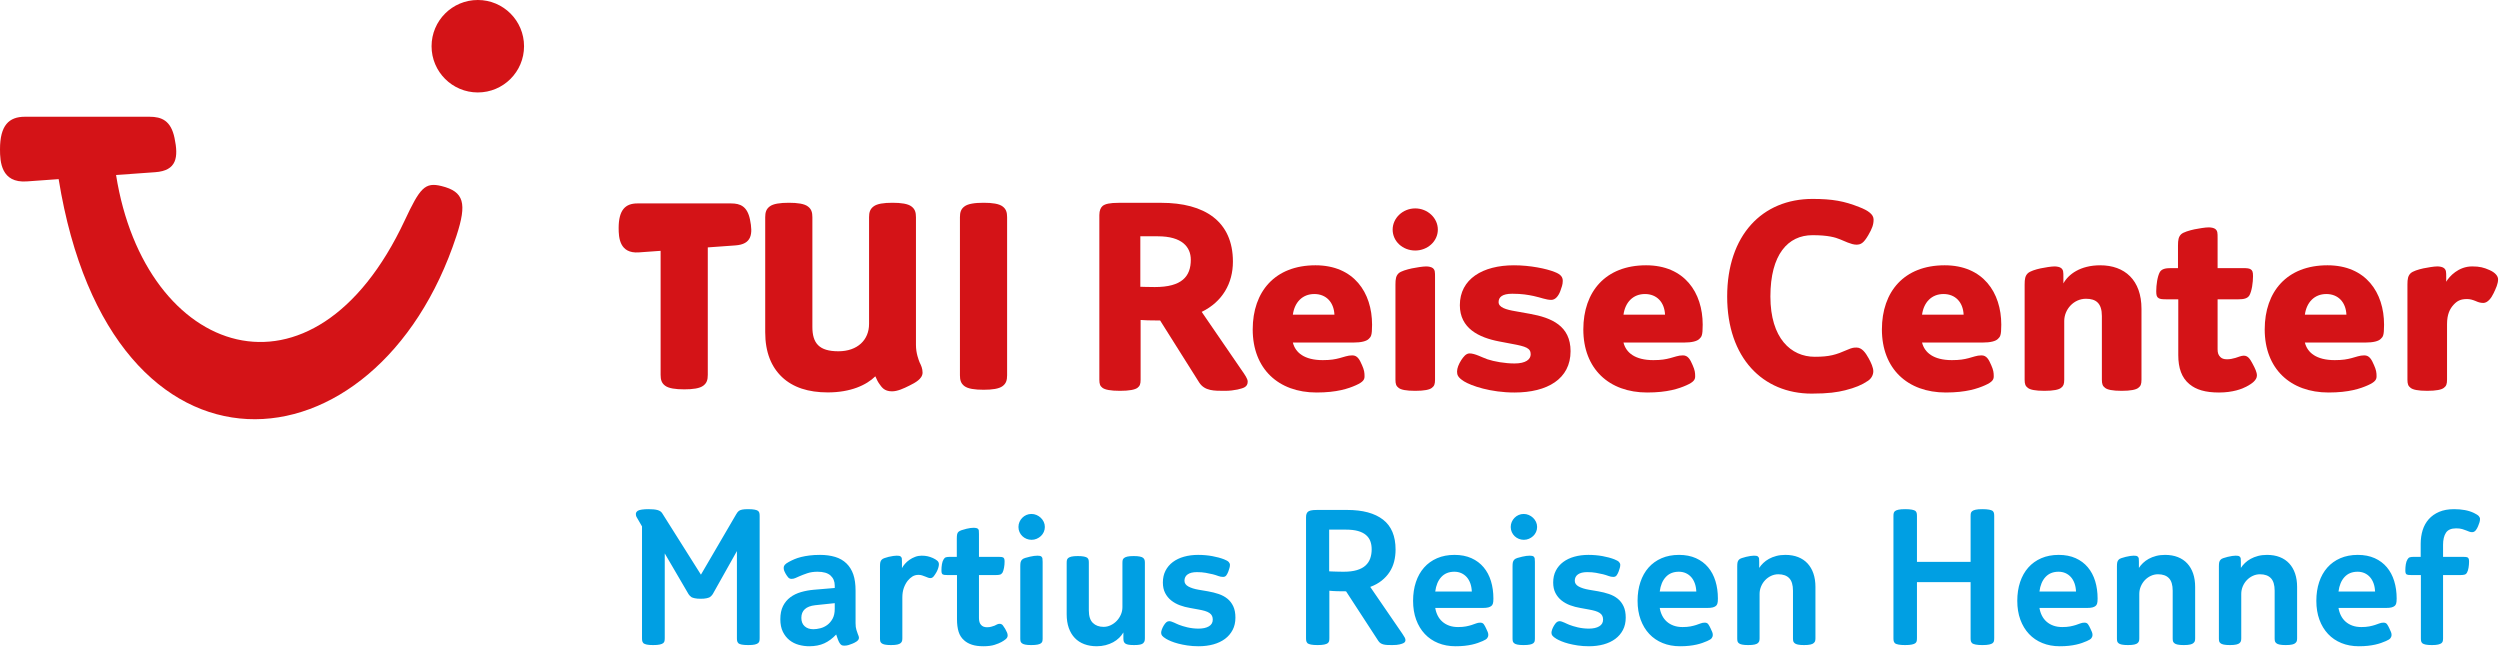 <?xml version="1.0" encoding="UTF-8" standalone="no"?> <svg xmlns="http://www.w3.org/2000/svg" xmlns:xlink="http://www.w3.org/1999/xlink" xmlns:serif="http://www.serif.com/" width="100%" height="100%" viewBox="0 0 1171 303" version="1.1" xml:space="preserve" style="fill-rule:evenodd;clip-rule:evenodd;stroke-linejoin:round;stroke-miterlimit:2;"> <g transform="matrix(4.167,0,0,4.167,430.018,100.586)"> <path d="M0,18.625C-0.259,18.836 -0.608,19.031 -0.989,19.214C-1.621,19.529 -2.306,19.85 -2.932,19.85C-3.357,19.85 -3.671,19.736 -3.907,19.541C-4.02,19.448 -4.101,19.349 -4.166,19.266C-4.218,19.195 -4.265,19.124 -4.317,19.059C-4.48,18.849 -4.643,18.544 -4.802,18.161C-5.795,19.143 -7.57,19.971 -10.149,19.971C-12.33,19.971 -14.056,19.415 -15.292,18.247C-16.494,17.105 -17.181,15.465 -17.181,13.202L-17.181,0.28C-17.181,-0.266 -17.07,-0.636 -16.68,-0.93C-16.276,-1.24 -15.501,-1.346 -14.515,-1.346C-13.553,-1.346 -12.776,-1.239 -12.375,-0.925C-11.987,-0.632 -11.879,-0.263 -11.879,0.28L-11.879,12.609C-11.879,14.441 -11.127,15.347 -8.96,15.347C-6.789,15.347 -5.508,14.054 -5.508,12.281L-5.508,0.28C-5.508,-0.266 -5.397,-0.636 -5.006,-0.93C-4.603,-1.24 -3.861,-1.346 -2.871,-1.346C-1.91,-1.346 -1.134,-1.239 -0.731,-0.925C-0.345,-0.632 -0.236,-0.263 -0.236,0.28L-0.236,14.627C-0.236,15.1 -0.162,15.523 -0.071,15.865C0.015,16.194 0.115,16.443 0.171,16.588C0.348,16.941 0.507,17.287 0.507,17.749C0.507,18.136 0.241,18.429 0,18.625" style="fill:rgb(212,19,23);fill-rule:nonzero;"></path> </g> <g transform="matrix(4.167,0,0,4.167,331.529,161.773)"> <path d="M0,-11.013L0,3.318C0,3.865 -0.111,4.235 -0.504,4.529C-0.907,4.838 -1.68,4.943 -2.636,4.943C-3.626,4.943 -4.403,4.838 -4.807,4.525C-5.194,4.23 -5.303,3.861 -5.303,3.318L-5.303,-10.628L-7.748,-10.452C-9.934,-10.293 -10.02,-12.15 -10.02,-13.183C-10.02,-15.225 -9.267,-15.956 -7.914,-15.956L2.623,-15.956C3.657,-15.956 4.436,-15.628 4.742,-14.153C5.083,-12.509 4.943,-11.367 3.105,-11.237L0,-11.013Z" style="fill:rgb(212,19,23);fill-rule:nonzero;"></path> </g> <g transform="matrix(4.167,0,0,4.167,469.633,96.699)"> <path d="M0,20.192C-0.404,20.501 -1.177,20.605 -2.133,20.605C-3.123,20.605 -3.901,20.501 -4.304,20.188C-4.691,19.893 -4.799,19.523 -4.799,18.98L-4.799,1.213C-4.799,0.667 -4.689,0.296 -4.297,0.003C-3.894,-0.307 -3.119,-0.413 -2.133,-0.413C-1.172,-0.413 -0.395,-0.306 0.006,0.006C0.393,0.3 0.503,0.67 0.503,1.213L0.503,18.98C0.503,19.528 0.392,19.898 0,20.192" style="fill:rgb(212,19,23);fill-rule:nonzero;"></path> </g> <g transform="matrix(4.167,0,0,4.167,11.667,234.978)"> <path d="M0,-43.267L14.002,-43.267C15.375,-43.267 16.411,-42.833 16.818,-40.883C17.271,-38.715 17.084,-37.206 14.644,-37.034L10.247,-36.719C13.483,-16.274 32.402,-9.605 42.702,-31.63C44.409,-35.274 44.966,-35.939 46.833,-35.475C49.365,-34.847 49.711,-33.545 48.506,-29.871C39.598,-2.721 9.666,0 3.792,-36.255L0.22,-35.999C-2.686,-35.79 -2.8,-38.241 -2.8,-39.604C-2.8,-42.301 -1.798,-43.267 0,-43.267" style="fill:rgb(212,19,23);fill-rule:nonzero;"></path> </g> <g transform="matrix(-4.167,0,0,4.167,223.802,43.304)"> <path d="M-0.001,-10.393C-2.871,-10.393 -5.198,-8.068 -5.198,-5.195C-5.198,-2.325 -2.871,0 -0.001,0C2.87,0 5.197,-2.325 5.197,-5.195C5.197,-8.068 2.87,-10.393 -0.001,-10.393" style="fill:rgb(212,19,23);fill-rule:nonzero;"></path> </g> <g transform="matrix(4.167,0,0,4.167,557.773,156.536)"> <path d="M0,-8.37C0,-6.492 -1.001,-5.299 -4.043,-5.299C-5.234,-5.299 -5.14,-5.331 -5.674,-5.331L-5.674,-11.004L-3.699,-11.004C-1.001,-11.004 0,-9.812 0,-8.37M6.395,5.332C6.395,5.019 6.114,4.61 5.674,3.982L1.224,-2.508C3.543,-3.637 4.734,-5.707 4.734,-8.153C4.734,-12.698 1.539,-14.767 -3.322,-14.767L-8.087,-14.767C-9.121,-14.767 -9.623,-14.641 -9.906,-14.422C-10.124,-14.233 -10.281,-13.92 -10.281,-13.388L-10.281,5.112C-10.281,5.614 -10.188,5.832 -9.936,6.021C-9.655,6.241 -9.027,6.366 -7.962,6.366C-6.926,6.366 -6.268,6.241 -5.986,6.021C-5.736,5.832 -5.642,5.614 -5.642,5.112L-5.642,-1.599C-5.015,-1.568 -4.921,-1.539 -3.447,-1.539L0.941,5.427C1.568,6.397 2.634,6.366 3.857,6.366C4.891,6.366 5.8,6.116 6.051,5.96C6.269,5.832 6.395,5.645 6.395,5.332" style="fill:rgb(212,19,23);"></path> </g> <g transform="matrix(4.167,0,0,4.167,625.048,160.727)"> <path d="M0,-3.202L-4.673,-3.202C-4.484,-4.581 -3.606,-5.521 -2.258,-5.521C-0.942,-5.521 -0.065,-4.612 0,-3.202M4.231,-2.073C4.231,-5.678 2.194,-8.751 -2.133,-8.751C-6.679,-8.751 -9.186,-5.804 -9.186,-1.541C-9.186,2.882 -6.302,5.549 -2.007,5.549C0.28,5.549 1.567,5.11 2.413,4.733C3.259,4.358 3.384,4.075 3.384,3.73C3.384,3.322 3.352,3.039 3.103,2.475C2.82,1.815 2.57,1.375 2.006,1.375C1.473,1.375 1.066,1.564 0.563,1.687C0.062,1.815 -0.41,1.909 -1.317,1.909C-3.386,1.909 -4.389,1.063 -4.673,-0.066L2.099,-0.066C3.039,-0.066 3.604,-0.224 3.856,-0.476C4.104,-0.724 4.231,-0.819 4.231,-2.073" style="fill:rgb(212,19,23);"></path> </g> <g transform="matrix(4.167,0,0,4.167,672.168,102.843)"> <path d="M0,17.998L0,6.521C0,5.862 0,5.673 -0.249,5.457C-0.405,5.33 -0.721,5.268 -1.003,5.268C-1.378,5.268 -2.131,5.393 -2.6,5.487C-3.164,5.613 -3.853,5.801 -4.105,6.051C-4.389,6.333 -4.449,6.678 -4.449,7.305L-4.449,17.998C-4.449,18.5 -4.358,18.719 -4.105,18.907C-3.853,19.127 -3.26,19.252 -2.224,19.252C-1.22,19.252 -0.593,19.127 -0.344,18.907C-0.092,18.719 0,18.5 0,17.998M0.316,1.129C0.316,-0.187 -0.845,-1.254 -2.224,-1.254C-3.635,-1.254 -4.764,-0.157 -4.764,1.129C-4.764,2.446 -3.635,3.48 -2.224,3.48C-0.845,3.48 0.316,2.446 0.316,1.129" style="fill:rgb(212,19,23);"></path> </g> <g transform="matrix(4.167,0,0,4.167,735.652,143.615)"> <path d="M0,5.012C0,2.158 -2.131,1.249 -4.577,0.809L-6.144,0.529C-7.272,0.341 -8.09,0.09 -8.09,-0.505C-8.09,-1.069 -7.68,-1.446 -6.551,-1.446C-5.454,-1.446 -4.798,-1.322 -4.168,-1.196C-3.291,-1.007 -2.758,-0.756 -2.164,-0.756C-1.694,-0.756 -1.348,-1.226 -1.159,-1.729C-1.003,-2.166 -0.877,-2.481 -0.877,-2.888C-0.877,-3.265 -1.034,-3.609 -1.786,-3.891C-2.727,-4.269 -4.545,-4.644 -6.363,-4.644C-9.875,-4.644 -12.445,-3.107 -12.445,-0.16C-12.445,2.443 -10.315,3.476 -8.026,3.916L-6.551,4.196C-5.015,4.48 -4.482,4.667 -4.482,5.358C-4.482,5.922 -5.015,6.391 -6.3,6.391C-7.398,6.391 -8.589,6.172 -9.343,5.922C-9.968,5.703 -10.753,5.261 -11.348,5.261C-11.756,5.261 -12.037,5.639 -12.288,6.015C-12.571,6.455 -12.759,6.926 -12.759,7.302C-12.759,7.679 -12.665,7.963 -11.974,8.402C-11.16,8.902 -8.997,9.656 -6.3,9.656C-2.603,9.656 0,8.121 0,5.012" style="fill:rgb(212,19,23);fill-rule:nonzero;"></path> </g> <g transform="matrix(4.167,0,0,4.167,779.904,160.727)"> <path d="M0,-3.202L-4.67,-3.202C-4.482,-4.581 -3.604,-5.521 -2.257,-5.521C-0.94,-5.521 -0.062,-4.612 0,-3.202M4.233,-2.073C4.233,-5.678 2.194,-8.751 -2.131,-8.751C-6.676,-8.751 -9.185,-5.804 -9.185,-1.541C-9.185,2.882 -6.3,5.549 -2.007,5.549C0.282,5.549 1.569,5.11 2.413,4.733C3.261,4.358 3.386,4.075 3.386,3.73C3.386,3.322 3.354,3.039 3.103,2.475C2.822,1.815 2.569,1.375 2.005,1.375C1.472,1.375 1.068,1.564 0.565,1.687C0.064,1.815 -0.406,1.909 -1.315,1.909C-3.384,1.909 -4.388,1.063 -4.67,-0.066L2.101,-0.066C3.042,-0.066 3.606,-0.224 3.856,-0.476C4.107,-0.724 4.233,-0.819 4.233,-2.073" style="fill:rgb(212,19,23);"></path> </g> <g transform="matrix(4.167,0,0,4.167,877.587,174.706)"> <path d="M0,-17.247C0,-17.809 -0.564,-18.25 -1.63,-18.658C-3.291,-19.315 -4.609,-19.566 -6.866,-19.566C-12.508,-19.566 -16.458,-15.49 -16.458,-8.594C-16.458,-1.696 -12.445,2.319 -6.959,2.319C-5.076,2.319 -4.076,2.161 -3.198,1.944C-2.07,1.66 -1.317,1.348 -0.626,0.877C-0.251,0.625 -0.032,0.218 -0.032,-0.191C-0.032,-0.598 -0.281,-1.163 -0.564,-1.668C-0.91,-2.292 -1.317,-2.858 -1.914,-2.858C-2.194,-2.858 -2.382,-2.858 -2.948,-2.608C-4.233,-2.043 -4.954,-1.822 -6.614,-1.822C-9.278,-1.822 -11.599,-3.893 -11.599,-8.594C-11.599,-13.327 -9.626,-15.49 -6.866,-15.49C-5.109,-15.49 -4.296,-15.241 -3.764,-15.021C-3.355,-14.864 -2.507,-14.424 -1.943,-14.424C-1.441,-14.424 -1.128,-14.582 -0.597,-15.49C-0.157,-16.244 0,-16.682 0,-17.247" style="fill:rgb(212,19,23);fill-rule:nonzero;"></path> </g> <g transform="matrix(4.167,0,0,4.167,919.761,160.727)"> <path d="M0,-3.202L-4.673,-3.202C-4.483,-4.581 -3.606,-5.521 -2.258,-5.521C-0.941,-5.521 -0.062,-4.612 0,-3.202M4.233,-2.073C4.233,-5.678 2.195,-8.751 -2.133,-8.751C-6.678,-8.751 -9.186,-5.804 -9.186,-1.541C-9.186,2.882 -6.302,5.549 -2.006,5.549C0.282,5.549 1.567,5.11 2.414,4.733C3.259,4.358 3.385,4.075 3.385,3.73C3.385,3.322 3.353,3.039 3.103,2.475C2.82,1.815 2.57,1.375 2.006,1.375C1.473,1.375 1.064,1.564 0.563,1.687C0.062,1.815 -0.408,1.909 -1.318,1.909C-3.386,1.909 -4.389,1.063 -4.673,-0.066L2.099,-0.066C3.041,-0.066 3.604,-0.224 3.855,-0.476C4.104,-0.724 4.233,-0.819 4.233,-2.073" style="fill:rgb(212,19,23);"></path> </g> <g transform="matrix(4.167,0,0,4.167,1003.07,129.488)"> <path d="M0,11.603L0,3.639C0,0.408 -1.882,-1.254 -4.639,-1.254C-6.864,-1.254 -8.214,-0.248 -8.778,0.784L-8.778,0.126C-8.778,-0.533 -8.778,-0.722 -9.028,-0.938C-9.185,-1.065 -9.498,-1.127 -9.78,-1.127C-10.154,-1.127 -10.878,-1.002 -11.348,-0.908C-11.912,-0.782 -12.538,-0.594 -12.789,-0.344C-13.072,-0.062 -13.134,0.283 -13.134,0.91L-13.134,11.603C-13.134,12.105 -13.041,12.324 -12.789,12.512C-12.538,12.732 -11.944,12.857 -10.908,12.857C-9.905,12.857 -9.279,12.732 -9.028,12.512C-8.778,12.324 -8.683,12.105 -8.683,11.603L-8.683,5.016C-8.683,3.699 -7.616,2.508 -6.239,2.508C-5.108,2.508 -4.452,3.011 -4.452,4.451L-4.452,11.603C-4.452,12.105 -4.356,12.324 -4.104,12.512C-3.855,12.732 -3.259,12.857 -2.226,12.857C-1.222,12.857 -0.596,12.732 -0.344,12.512C-0.092,12.324 0,12.105 0,11.603" style="fill:rgb(212,19,23);"></path> </g> <g transform="matrix(4.167,0,0,4.167,1057.14,114.472)"> <path d="M0,14.737C0,14.36 -0.219,13.921 -0.47,13.449C-0.719,13.01 -0.94,12.508 -1.473,12.508C-1.756,12.508 -2.1,12.665 -2.413,12.76C-2.726,12.852 -3.04,12.916 -3.355,12.916C-3.732,12.916 -3.95,12.822 -4.107,12.665C-4.328,12.444 -4.42,12.224 -4.42,11.787L-4.42,6.174L-2.1,6.174C-1.473,6.174 -1.065,6.082 -0.848,5.738C-0.565,5.234 -0.438,4.264 -0.438,3.574C-0.438,3.104 -0.501,2.915 -0.719,2.791C-0.878,2.696 -1.098,2.666 -1.596,2.666L-4.42,2.666L-4.42,-0.658C-4.42,-1.317 -4.42,-1.506 -4.672,-1.725C-4.828,-1.851 -5.141,-1.913 -5.424,-1.913C-5.799,-1.913 -6.55,-1.788 -7.023,-1.694C-7.587,-1.566 -8.275,-1.379 -8.527,-1.13C-8.809,-0.847 -8.872,-0.502 -8.872,0.125L-8.872,2.666L-9.656,2.666C-10.282,2.666 -10.69,2.758 -10.909,3.104C-11.191,3.604 -11.317,4.576 -11.317,5.265C-11.317,5.738 -11.255,5.925 -11.034,6.051C-10.878,6.145 -10.657,6.174 -10.156,6.174L-8.84,6.174L-8.84,12.444C-8.84,13.888 -8.465,14.987 -7.587,15.709C-6.833,16.336 -5.799,16.65 -4.263,16.65C-2.695,16.65 -1.661,16.242 -1.192,15.991C-0.596,15.678 0,15.271 0,14.737" style="fill:rgb(212,19,23);fill-rule:nonzero;"></path> </g> <g transform="matrix(4.167,0,0,4.167,1099.06,160.727)"> <path d="M0,-3.202L-4.669,-3.202C-4.481,-4.581 -3.603,-5.521 -2.255,-5.521C-0.94,-5.521 -0.061,-4.612 0,-3.202M4.232,-2.073C4.232,-5.678 2.195,-8.751 -2.13,-8.751C-6.676,-8.751 -9.184,-5.804 -9.184,-1.541C-9.184,2.882 -6.298,5.549 -2.005,5.549C0.285,5.549 1.571,5.11 2.416,4.733C3.261,4.358 3.388,4.075 3.388,3.73C3.388,3.322 3.355,3.039 3.105,2.475C2.824,1.815 2.572,1.375 2.007,1.375C1.475,1.375 1.066,1.564 0.565,1.687C0.065,1.815 -0.404,1.909 -1.314,1.909C-3.384,1.909 -4.388,1.063 -4.669,-0.066L2.102,-0.066C3.042,-0.066 3.608,-0.224 3.857,-0.476C4.108,-0.724 4.232,-0.819 4.232,-2.073" style="fill:rgb(212,19,23);"></path> </g> <g transform="matrix(4.167,0,0,4.167,1170.1,177.047)"> <path d="M0,-11.098C0,-11.444 -0.314,-11.852 -0.972,-12.136C-1.601,-12.416 -2.068,-12.541 -2.915,-12.541C-4.451,-12.541 -5.486,-11.414 -5.83,-10.817L-5.83,-11.288C-5.83,-11.947 -5.83,-12.136 -6.082,-12.352C-6.238,-12.479 -6.551,-12.541 -6.835,-12.541C-7.211,-12.541 -7.931,-12.416 -8.401,-12.322C-8.964,-12.196 -9.592,-12.008 -9.844,-11.758C-10.125,-11.476 -10.189,-11.131 -10.189,-10.504L-10.189,0.189C-10.189,0.691 -10.094,0.91 -9.844,1.098C-9.592,1.318 -8.996,1.443 -7.963,1.443C-6.959,1.443 -6.333,1.318 -6.082,1.098C-5.83,0.91 -5.737,0.691 -5.737,0.189L-5.737,-6.054C-5.737,-7.15 -5.424,-7.775 -4.985,-8.248C-4.576,-8.685 -4.2,-8.873 -3.479,-8.873C-3.135,-8.873 -2.854,-8.78 -2.54,-8.657C-2.258,-8.529 -2.006,-8.436 -1.663,-8.436C-1.16,-8.436 -0.752,-9 -0.5,-9.533C-0.251,-10.065 0,-10.566 0,-11.098" style="fill:rgb(212,19,23);"></path> </g> <g transform="matrix(4.167,0,0,4.167,355.823,299.538)"> <path d="M0,-13.891C0,-14.045 -0.013,-14.161 -0.038,-14.238C-0.063,-14.315 -0.108,-14.386 -0.173,-14.452C-0.252,-14.511 -0.379,-14.559 -0.556,-14.595C-0.732,-14.632 -0.982,-14.65 -1.305,-14.65C-1.593,-14.65 -1.814,-14.634 -1.969,-14.601C-2.123,-14.568 -2.247,-14.518 -2.341,-14.452C-2.449,-14.364 -2.549,-14.236 -2.643,-14.067L-6.601,-7.287L-10.959,-14.199C-11.067,-14.368 -11.242,-14.485 -11.482,-14.551C-11.723,-14.617 -12.056,-14.65 -12.48,-14.65C-12.768,-14.65 -13.016,-14.636 -13.224,-14.606C-13.433,-14.577 -13.588,-14.533 -13.688,-14.474C-13.839,-14.372 -13.915,-14.25 -13.915,-14.111C-13.915,-13.986 -13.893,-13.88 -13.85,-13.792C-13.807,-13.704 -13.739,-13.586 -13.645,-13.44L-13.224,-12.713L-13.224,-0.133C-13.224,0.022 -13.212,0.135 -13.187,0.209C-13.162,0.282 -13.117,0.356 -13.052,0.429C-12.973,0.488 -12.851,0.535 -12.685,0.572C-12.52,0.609 -12.282,0.627 -11.973,0.627C-11.65,0.627 -11.4,0.607 -11.224,0.566C-11.047,0.526 -10.92,0.473 -10.841,0.407C-10.776,0.348 -10.731,0.282 -10.706,0.209C-10.681,0.135 -10.668,0.014 -10.668,-0.155L-10.668,-9.675L-7.993,-5.097C-7.95,-5.031 -7.903,-4.972 -7.853,-4.92C-7.802,-4.869 -7.738,-4.814 -7.659,-4.755C-7.579,-4.711 -7.455,-4.671 -7.286,-4.634C-7.117,-4.597 -6.896,-4.579 -6.623,-4.579C-6.357,-4.579 -6.141,-4.597 -5.976,-4.634C-5.81,-4.671 -5.688,-4.711 -5.609,-4.755C-5.53,-4.814 -5.465,-4.869 -5.415,-4.92C-5.365,-4.972 -5.318,-5.031 -5.275,-5.097L-2.556,-9.94L-2.556,-0.133C-2.556,0.022 -2.544,0.135 -2.519,0.209C-2.494,0.282 -2.449,0.356 -2.384,0.429C-2.319,0.488 -2.197,0.535 -2.017,0.572C-1.837,0.609 -1.589,0.627 -1.273,0.627C-0.949,0.627 -0.705,0.607 -0.539,0.566C-0.374,0.526 -0.252,0.473 -0.173,0.407C-0.108,0.348 -0.063,0.282 -0.038,0.209C-0.013,0.135 0,0.014 0,-0.155L0,-13.891ZM8.44,-3.446C8.44,-2.998 8.359,-2.627 8.198,-2.334C8.036,-2.04 7.834,-1.806 7.594,-1.629C7.353,-1.453 7.092,-1.33 6.812,-1.261C6.531,-1.191 6.272,-1.156 6.035,-1.156C5.625,-1.156 5.298,-1.268 5.053,-1.492C4.809,-1.716 4.687,-2.029 4.687,-2.433C4.687,-2.844 4.816,-3.168 5.075,-3.407C5.334,-3.645 5.722,-3.794 6.24,-3.853L8.44,-4.084L8.44,-3.446ZM11.121,-0.391C11.096,-0.461 11.065,-0.54 11.029,-0.628C10.993,-0.73 10.943,-0.879 10.878,-1.074C10.813,-1.268 10.781,-1.519 10.781,-1.828L10.781,-5.482C10.781,-6.208 10.696,-6.817 10.528,-7.309C10.359,-7.8 10.105,-8.211 9.767,-8.542C9.415,-8.887 8.985,-9.134 8.478,-9.285C7.971,-9.435 7.408,-9.51 6.79,-9.51C6.344,-9.51 5.949,-9.488 5.603,-9.444C5.258,-9.4 4.945,-9.343 4.665,-9.274C4.385,-9.204 4.133,-9.121 3.91,-9.026C3.687,-8.931 3.482,-8.831 3.295,-8.729C3.065,-8.604 2.908,-8.492 2.826,-8.393C2.743,-8.294 2.702,-8.186 2.702,-8.068C2.702,-7.958 2.716,-7.859 2.745,-7.771C2.774,-7.683 2.831,-7.558 2.918,-7.397C3.011,-7.236 3.106,-7.098 3.203,-6.984C3.3,-6.87 3.428,-6.814 3.586,-6.814C3.737,-6.814 3.885,-6.847 4.029,-6.913C4.172,-6.979 4.313,-7.041 4.449,-7.1C4.715,-7.217 5.017,-7.333 5.355,-7.447C5.693,-7.56 6.074,-7.617 6.499,-7.617C7.168,-7.617 7.658,-7.474 7.971,-7.188C8.284,-6.902 8.44,-6.527 8.44,-6.065L8.44,-5.79L6.1,-5.592C5.589,-5.548 5.105,-5.46 4.649,-5.328C4.192,-5.196 3.791,-5.001 3.446,-4.744C3.101,-4.487 2.828,-4.159 2.626,-3.759C2.425,-3.359 2.324,-2.866 2.324,-2.279C2.324,-1.721 2.42,-1.25 2.61,-0.864C2.801,-0.479 3.049,-0.166 3.354,0.077C3.66,0.319 4.007,0.493 4.395,0.599C4.784,0.706 5.176,0.759 5.571,0.759C6.225,0.759 6.792,0.649 7.27,0.429C7.748,0.209 8.192,-0.122 8.602,-0.562C8.66,-0.371 8.726,-0.178 8.802,0.016C8.877,0.211 8.951,0.356 9.023,0.451C9.088,0.539 9.154,0.601 9.222,0.638C9.291,0.675 9.386,0.693 9.508,0.693C9.674,0.693 9.826,0.673 9.967,0.632C10.107,0.592 10.256,0.539 10.414,0.473C10.486,0.444 10.567,0.407 10.657,0.363C10.747,0.319 10.828,0.271 10.9,0.22C10.971,0.168 11.033,0.11 11.083,0.044C11.133,-0.022 11.159,-0.099 11.159,-0.188C11.159,-0.254 11.146,-0.321 11.121,-0.391M19.966,-8.855C19.843,-8.962 19.678,-9.063 19.469,-9.158C19.268,-9.246 19.07,-9.312 18.876,-9.356C18.682,-9.4 18.459,-9.422 18.207,-9.422C17.956,-9.422 17.713,-9.378 17.479,-9.29C17.246,-9.202 17.032,-9.09 16.838,-8.954C16.643,-8.819 16.474,-8.668 16.331,-8.503C16.187,-8.338 16.075,-8.178 15.996,-8.024L15.996,-8.729C15.996,-8.905 15.991,-9.033 15.98,-9.114C15.969,-9.195 15.924,-9.268 15.845,-9.334C15.802,-9.371 15.739,-9.395 15.656,-9.406C15.574,-9.417 15.489,-9.422 15.403,-9.422C15.302,-9.422 15.173,-9.411 15.015,-9.389C14.856,-9.367 14.684,-9.334 14.497,-9.29C14.339,-9.246 14.186,-9.2 14.038,-9.153C13.891,-9.105 13.785,-9.044 13.72,-8.971C13.641,-8.89 13.589,-8.795 13.564,-8.685C13.538,-8.575 13.526,-8.424 13.526,-8.234L13.526,-0.111C13.526,0.036 13.538,0.148 13.564,0.225C13.589,0.302 13.641,0.37 13.72,0.429C13.785,0.488 13.902,0.535 14.071,0.572C14.24,0.609 14.468,0.627 14.756,0.627C15.072,0.627 15.315,0.607 15.484,0.566C15.653,0.526 15.773,0.473 15.845,0.407C15.91,0.348 15.958,0.282 15.991,0.209C16.023,0.135 16.039,0.022 16.039,-0.133L16.039,-4.711C16.039,-5.122 16.095,-5.484 16.206,-5.796C16.318,-6.107 16.464,-6.377 16.643,-6.605C16.809,-6.81 16.989,-6.971 17.183,-7.089C17.377,-7.206 17.6,-7.265 17.851,-7.265C18.01,-7.265 18.146,-7.245 18.261,-7.204C18.376,-7.164 18.491,-7.122 18.607,-7.078C18.729,-7.034 18.831,-6.993 18.914,-6.957C18.997,-6.92 19.092,-6.902 19.2,-6.902C19.344,-6.902 19.471,-6.975 19.583,-7.122C19.694,-7.269 19.797,-7.426 19.89,-7.595C19.969,-7.742 20.032,-7.894 20.079,-8.052C20.126,-8.21 20.149,-8.344 20.149,-8.454C20.149,-8.615 20.088,-8.749 19.966,-8.855M27.802,-0.793C27.752,-0.903 27.683,-1.039 27.597,-1.2C27.518,-1.332 27.433,-1.459 27.343,-1.58C27.253,-1.701 27.129,-1.762 26.971,-1.762C26.871,-1.762 26.775,-1.74 26.686,-1.695C26.596,-1.651 26.5,-1.604 26.4,-1.552C26.292,-1.516 26.171,-1.477 26.038,-1.437C25.905,-1.396 25.745,-1.376 25.558,-1.376C25.256,-1.376 25.03,-1.468 24.879,-1.651C24.728,-1.813 24.652,-2.066 24.652,-2.411L24.652,-7.243L26.551,-7.243C26.752,-7.243 26.908,-7.259 27.02,-7.292C27.131,-7.325 27.227,-7.404 27.306,-7.529C27.37,-7.654 27.424,-7.832 27.468,-8.063C27.511,-8.294 27.532,-8.523 27.532,-8.751C27.532,-8.898 27.52,-9.002 27.494,-9.065C27.469,-9.127 27.428,-9.18 27.37,-9.224C27.327,-9.246 27.268,-9.263 27.192,-9.274C27.117,-9.285 27.007,-9.29 26.863,-9.29L24.652,-9.29L24.652,-11.855C24.652,-12.038 24.647,-12.172 24.636,-12.256C24.625,-12.341 24.58,-12.412 24.501,-12.471C24.465,-12.493 24.411,-12.513 24.339,-12.532C24.267,-12.55 24.181,-12.559 24.081,-12.559C23.98,-12.559 23.852,-12.55 23.698,-12.532C23.543,-12.513 23.397,-12.486 23.261,-12.449C23.052,-12.398 22.867,-12.345 22.705,-12.29C22.543,-12.234 22.426,-12.174 22.355,-12.108C22.275,-12.042 22.223,-11.948 22.198,-11.827C22.173,-11.706 22.161,-11.55 22.161,-11.359L22.161,-9.29L21.405,-9.29C21.204,-9.29 21.049,-9.274 20.942,-9.241C20.834,-9.208 20.747,-9.132 20.683,-9.015C20.589,-8.868 20.524,-8.683 20.489,-8.459C20.452,-8.235 20.435,-8.01 20.435,-7.782C20.435,-7.635 20.445,-7.531 20.467,-7.469C20.489,-7.406 20.528,-7.353 20.586,-7.309C20.636,-7.287 20.699,-7.27 20.774,-7.259C20.85,-7.248 20.959,-7.243 21.103,-7.243L22.182,-7.243L22.182,-2.279C22.182,-1.729 22.243,-1.257 22.365,-0.864C22.488,-0.472 22.7,-0.147 23.002,0.11C23.232,0.315 23.521,0.475 23.87,0.588C24.219,0.702 24.641,0.759 25.138,0.759C25.655,0.759 26.08,0.706 26.41,0.599C26.741,0.493 26.996,0.389 27.176,0.286C27.342,0.198 27.5,0.093 27.651,-0.028C27.802,-0.149 27.877,-0.29 27.877,-0.452C27.877,-0.569 27.852,-0.683 27.802,-0.793M31.809,-8.729C31.809,-8.905 31.802,-9.032 31.787,-9.109C31.773,-9.186 31.737,-9.253 31.679,-9.312C31.636,-9.356 31.572,-9.385 31.485,-9.4C31.399,-9.415 31.316,-9.422 31.237,-9.422C31.136,-9.422 31.007,-9.413 30.849,-9.395C30.691,-9.376 30.54,-9.349 30.396,-9.312C30.187,-9.268 30,-9.219 29.835,-9.164C29.669,-9.109 29.555,-9.044 29.49,-8.971C29.411,-8.89 29.359,-8.795 29.333,-8.685C29.308,-8.575 29.296,-8.424 29.296,-8.234L29.296,-0.111C29.296,0.036 29.308,0.148 29.333,0.225C29.359,0.302 29.411,0.37 29.49,0.429C29.555,0.488 29.671,0.535 29.84,0.572C30.009,0.609 30.238,0.627 30.525,0.627C30.827,0.627 31.066,0.609 31.243,0.572C31.419,0.535 31.543,0.488 31.615,0.429C31.694,0.37 31.746,0.302 31.771,0.225C31.796,0.148 31.809,0.036 31.809,-0.111L31.809,-8.729ZM31.933,-13.22C31.85,-13.396 31.739,-13.55 31.599,-13.682C31.458,-13.814 31.298,-13.919 31.119,-13.996C30.939,-14.073 30.748,-14.111 30.547,-14.111C30.345,-14.111 30.157,-14.073 29.981,-13.996C29.804,-13.919 29.65,-13.812 29.517,-13.676C29.384,-13.541 29.279,-13.385 29.204,-13.209C29.128,-13.032 29.091,-12.845 29.091,-12.647C29.091,-12.442 29.13,-12.251 29.209,-12.075C29.288,-11.899 29.394,-11.746 29.528,-11.618C29.661,-11.49 29.817,-11.389 29.997,-11.315C30.176,-11.242 30.367,-11.205 30.568,-11.205C30.77,-11.205 30.96,-11.244 31.14,-11.321C31.32,-11.398 31.478,-11.501 31.615,-11.629C31.751,-11.757 31.859,-11.91 31.938,-12.086C32.017,-12.262 32.057,-12.449 32.057,-12.647C32.057,-12.853 32.016,-13.043 31.933,-13.22M43.302,-8.641C43.302,-8.787 43.286,-8.899 43.253,-8.976C43.221,-9.054 43.169,-9.121 43.097,-9.18C43.032,-9.239 42.912,-9.286 42.736,-9.323C42.559,-9.36 42.327,-9.378 42.04,-9.378C41.731,-9.378 41.493,-9.358 41.328,-9.318C41.162,-9.277 41.04,-9.224 40.961,-9.158C40.889,-9.099 40.841,-9.033 40.816,-8.96C40.79,-8.887 40.778,-8.769 40.778,-8.608L40.778,-3.633C40.778,-3.339 40.718,-3.058 40.6,-2.791C40.481,-2.523 40.325,-2.288 40.131,-2.086C39.936,-1.884 39.712,-1.723 39.456,-1.602C39.201,-1.481 38.937,-1.42 38.664,-1.42C38.16,-1.42 37.758,-1.567 37.456,-1.861C37.153,-2.154 37.002,-2.624 37.002,-3.269L37.002,-8.641C37.002,-8.787 36.99,-8.899 36.965,-8.976C36.939,-9.054 36.895,-9.121 36.83,-9.18C36.758,-9.239 36.636,-9.286 36.463,-9.323C36.291,-9.36 36.057,-9.378 35.762,-9.378C35.453,-9.378 35.215,-9.358 35.05,-9.318C34.885,-9.277 34.762,-9.224 34.683,-9.158C34.619,-9.099 34.574,-9.033 34.549,-8.96C34.523,-8.887 34.511,-8.769 34.511,-8.608L34.511,-2.84C34.511,-2.26 34.59,-1.747 34.748,-1.299C34.906,-0.852 35.131,-0.475 35.422,-0.171C35.713,0.134 36.068,0.365 36.485,0.522C36.902,0.68 37.369,0.759 37.887,0.759C38.239,0.759 38.572,0.719 38.885,0.638C39.198,0.557 39.482,0.447 39.737,0.308C39.992,0.168 40.217,0.003 40.411,-0.188C40.605,-0.378 40.763,-0.58 40.886,-0.793L40.886,-0.133C40.886,0.022 40.9,0.139 40.929,0.22C40.957,0.301 41.004,0.37 41.069,0.429C41.134,0.488 41.243,0.535 41.398,0.572C41.553,0.609 41.781,0.627 42.083,0.627C42.385,0.627 42.613,0.609 42.768,0.572C42.923,0.535 43.032,0.488 43.097,0.429C43.169,0.356 43.221,0.282 43.253,0.209C43.286,0.135 43.302,0.022 43.302,-0.133L43.302,-8.641ZM53.236,-3.732C53.074,-4.077 52.855,-4.361 52.578,-4.585C52.301,-4.809 51.974,-4.985 51.597,-5.113C51.219,-5.241 50.815,-5.342 50.383,-5.416L49.348,-5.592C48.873,-5.673 48.488,-5.794 48.193,-5.955C47.898,-6.116 47.751,-6.333 47.751,-6.605C47.751,-6.913 47.871,-7.151 48.112,-7.32C48.353,-7.489 48.7,-7.573 49.153,-7.573C49.52,-7.573 49.845,-7.547 50.13,-7.496C50.414,-7.445 50.681,-7.39 50.933,-7.331C51.163,-7.272 51.368,-7.208 51.548,-7.138C51.728,-7.069 51.908,-7.034 52.087,-7.034C52.253,-7.034 52.379,-7.096 52.465,-7.221C52.551,-7.346 52.623,-7.485 52.681,-7.639C52.738,-7.8 52.783,-7.938 52.815,-8.052C52.848,-8.166 52.864,-8.278 52.864,-8.388C52.864,-8.498 52.819,-8.604 52.729,-8.707C52.639,-8.809 52.461,-8.912 52.195,-9.015C51.814,-9.162 51.372,-9.281 50.868,-9.373C50.365,-9.464 49.837,-9.51 49.283,-9.51C48.715,-9.51 48.188,-9.442 47.703,-9.307C47.217,-9.171 46.798,-8.971 46.446,-8.707C46.094,-8.443 45.818,-8.118 45.621,-7.733C45.423,-7.347 45.324,-6.905 45.324,-6.406C45.324,-5.951 45.409,-5.559 45.578,-5.229C45.747,-4.898 45.973,-4.62 46.257,-4.392C46.541,-4.165 46.867,-3.983 47.233,-3.847C47.6,-3.711 47.981,-3.611 48.377,-3.545L49.283,-3.38C49.585,-3.328 49.84,-3.271 50.049,-3.209C50.257,-3.146 50.428,-3.069 50.561,-2.978C50.694,-2.886 50.789,-2.78 50.847,-2.659C50.904,-2.537 50.933,-2.396 50.933,-2.235C50.933,-1.905 50.789,-1.653 50.502,-1.481C50.214,-1.308 49.822,-1.222 49.326,-1.222C49.11,-1.222 48.896,-1.235 48.684,-1.261C48.472,-1.286 48.271,-1.321 48.08,-1.365C47.89,-1.409 47.713,-1.457 47.552,-1.508C47.39,-1.56 47.251,-1.607 47.136,-1.651C47.057,-1.681 46.971,-1.717 46.877,-1.762C46.784,-1.806 46.689,-1.85 46.592,-1.894C46.494,-1.938 46.397,-1.976 46.3,-2.009C46.203,-2.042 46.115,-2.059 46.036,-2.059C45.914,-2.059 45.804,-2.016 45.707,-1.932C45.61,-1.848 45.511,-1.721 45.41,-1.552C45.324,-1.406 45.256,-1.261 45.205,-1.118C45.155,-0.975 45.13,-0.852 45.13,-0.749C45.13,-0.631 45.168,-0.523 45.243,-0.424C45.319,-0.325 45.471,-0.206 45.702,-0.066C45.838,0.014 46.02,0.102 46.246,0.198C46.473,0.293 46.739,0.381 47.045,0.462C47.35,0.543 47.695,0.612 48.08,0.671C48.465,0.73 48.887,0.759 49.348,0.759C49.944,0.759 50.494,0.689 50.998,0.55C51.501,0.411 51.936,0.205 52.303,-0.066C52.67,-0.338 52.957,-0.674 53.166,-1.074C53.375,-1.473 53.479,-1.934 53.479,-2.455C53.479,-2.961 53.398,-3.387 53.236,-3.732M68.634,-9.12C68.526,-8.808 68.349,-8.54 68.105,-8.316C67.861,-8.092 67.537,-7.92 67.134,-7.799C66.731,-7.678 66.239,-7.617 65.657,-7.617C65.448,-7.617 65.268,-7.619 65.117,-7.623C64.966,-7.626 64.831,-7.63 64.713,-7.634C64.594,-7.637 64.481,-7.641 64.373,-7.645C64.265,-7.648 64.146,-7.654 64.017,-7.661L64.017,-12.35L65.894,-12.35C66.433,-12.35 66.886,-12.299 67.253,-12.196C67.62,-12.093 67.918,-11.945 68.148,-11.75C68.378,-11.556 68.544,-11.323 68.644,-11.051C68.745,-10.78 68.795,-10.479 68.795,-10.149C68.795,-9.774 68.742,-9.431 68.634,-9.12M72.511,-0.221C72.458,-0.323 72.373,-0.459 72.258,-0.628L68.634,-5.911C69.13,-6.094 69.558,-6.329 69.917,-6.616C70.277,-6.902 70.573,-7.224 70.807,-7.584C71.041,-7.944 71.212,-8.336 71.32,-8.762C71.427,-9.187 71.481,-9.635 71.481,-10.105C71.481,-11.624 71.012,-12.746 70.074,-13.473C69.135,-14.199 67.789,-14.562 66.034,-14.562L62.669,-14.562C62.338,-14.562 62.095,-14.542 61.941,-14.502C61.786,-14.461 61.676,-14.408 61.612,-14.342C61.554,-14.283 61.507,-14.208 61.471,-14.117C61.435,-14.025 61.417,-13.895 61.417,-13.726L61.417,-0.133C61.417,0.022 61.43,0.135 61.455,0.209C61.48,0.282 61.525,0.356 61.59,0.429C61.669,0.488 61.798,0.535 61.978,0.572C62.158,0.609 62.402,0.627 62.712,0.627C63.035,0.627 63.289,0.607 63.472,0.566C63.656,0.526 63.787,0.473 63.866,0.407C63.931,0.348 63.975,0.282 64.001,0.209C64.026,0.135 64.039,0.014 64.039,-0.155L64.039,-5.482C64.175,-5.467 64.306,-5.456 64.432,-5.449C64.558,-5.441 64.691,-5.436 64.831,-5.432C64.972,-5.429 65.128,-5.425 65.301,-5.421C65.473,-5.418 65.678,-5.416 65.915,-5.416L69.54,0.154C69.612,0.264 69.694,0.35 69.788,0.412C69.881,0.475 69.991,0.522 70.117,0.555C70.243,0.588 70.388,0.609 70.554,0.616C70.719,0.623 70.906,0.627 71.115,0.627C71.467,0.627 71.744,0.601 71.945,0.55C72.146,0.499 72.287,0.451 72.366,0.407C72.517,0.334 72.592,0.22 72.592,0.066C72.592,-0.022 72.565,-0.118 72.511,-0.221M75.941,-5.394C76.028,-6.083 76.254,-6.627 76.621,-7.023C76.988,-7.419 77.477,-7.617 78.088,-7.617C78.368,-7.617 78.625,-7.566 78.859,-7.463C79.093,-7.36 79.296,-7.213 79.469,-7.023C79.641,-6.832 79.778,-6.599 79.879,-6.324C79.979,-6.049 80.037,-5.739 80.051,-5.394L75.941,-5.394ZM82.203,-6.566C82.02,-7.164 81.745,-7.681 81.378,-8.118C81.011,-8.554 80.554,-8.896 80.008,-9.142C79.461,-9.387 78.829,-9.51 78.109,-9.51C77.376,-9.51 76.722,-9.385 76.146,-9.136C75.571,-8.887 75.084,-8.536 74.685,-8.085C74.286,-7.634 73.98,-7.091 73.768,-6.456C73.556,-5.821 73.45,-5.119 73.45,-4.348C73.45,-3.563 73.565,-2.857 73.795,-2.229C74.025,-1.602 74.348,-1.066 74.766,-0.622C75.183,-0.178 75.684,0.163 76.27,0.401C76.856,0.64 77.505,0.759 78.217,0.759C78.598,0.759 78.94,0.743 79.242,0.709C79.544,0.676 79.817,0.632 80.062,0.577C80.306,0.522 80.527,0.46 80.725,0.39C80.923,0.321 81.104,0.249 81.27,0.176C81.536,0.066 81.709,-0.046 81.788,-0.16C81.867,-0.274 81.906,-0.386 81.906,-0.496C81.906,-0.613 81.885,-0.727 81.842,-0.837C81.799,-0.947 81.737,-1.083 81.658,-1.244C81.572,-1.435 81.486,-1.591 81.399,-1.712C81.313,-1.833 81.18,-1.894 81,-1.894C80.835,-1.894 80.678,-1.864 80.531,-1.806C80.384,-1.747 80.216,-1.688 80.03,-1.629C79.85,-1.571 79.637,-1.517 79.393,-1.47C79.149,-1.422 78.854,-1.398 78.509,-1.398C78.135,-1.398 77.8,-1.451 77.505,-1.558C77.21,-1.664 76.955,-1.813 76.74,-2.004C76.524,-2.194 76.349,-2.422 76.216,-2.686C76.083,-2.95 75.992,-3.236 75.941,-3.545L81.248,-3.545C81.536,-3.545 81.754,-3.565 81.901,-3.605C82.048,-3.645 82.162,-3.699 82.241,-3.765C82.277,-3.794 82.309,-3.827 82.338,-3.864C82.367,-3.9 82.392,-3.95 82.413,-4.012C82.435,-4.075 82.451,-4.152 82.462,-4.244C82.473,-4.335 82.478,-4.454 82.478,-4.601C82.478,-5.313 82.386,-5.968 82.203,-6.566M87.143,-8.729C87.143,-8.905 87.136,-9.032 87.122,-9.109C87.107,-9.186 87.071,-9.253 87.014,-9.312C86.971,-9.356 86.906,-9.385 86.82,-9.4C86.733,-9.415 86.65,-9.422 86.571,-9.422C86.471,-9.422 86.341,-9.413 86.183,-9.395C86.025,-9.376 85.874,-9.349 85.73,-9.312C85.521,-9.268 85.334,-9.219 85.169,-9.164C85.004,-9.109 84.889,-9.044 84.824,-8.971C84.745,-8.89 84.693,-8.795 84.668,-8.685C84.642,-8.575 84.63,-8.424 84.63,-8.234L84.63,-0.111C84.63,0.036 84.642,0.148 84.668,0.225C84.693,0.302 84.745,0.37 84.824,0.429C84.889,0.488 85.005,0.535 85.175,0.572C85.343,0.609 85.572,0.627 85.859,0.627C86.162,0.627 86.4,0.609 86.577,0.572C86.753,0.535 86.877,0.488 86.949,0.429C87.028,0.37 87.08,0.302 87.105,0.225C87.13,0.148 87.143,0.036 87.143,-0.111L87.143,-8.729ZM87.267,-13.22C87.184,-13.396 87.073,-13.55 86.933,-13.682C86.793,-13.814 86.632,-13.919 86.453,-13.996C86.273,-14.073 86.082,-14.111 85.881,-14.111C85.68,-14.111 85.491,-14.073 85.315,-13.996C85.138,-13.919 84.984,-13.812 84.851,-13.676C84.718,-13.541 84.614,-13.385 84.538,-13.209C84.463,-13.032 84.425,-12.845 84.425,-12.647C84.425,-12.442 84.464,-12.251 84.544,-12.075C84.623,-11.899 84.729,-11.746 84.862,-11.618C84.995,-11.49 85.151,-11.389 85.331,-11.315C85.511,-11.242 85.701,-11.205 85.903,-11.205C86.104,-11.205 86.294,-11.244 86.474,-11.321C86.654,-11.398 86.812,-11.501 86.949,-11.629C87.085,-11.757 87.193,-11.91 87.273,-12.086C87.352,-12.262 87.391,-12.449 87.391,-12.647C87.391,-12.853 87.35,-13.043 87.267,-13.22M97.11,-3.732C96.948,-4.077 96.729,-4.361 96.452,-4.585C96.175,-4.809 95.848,-4.985 95.47,-5.113C95.093,-5.241 94.688,-5.342 94.257,-5.416L93.221,-5.592C92.747,-5.673 92.362,-5.794 92.067,-5.955C91.772,-6.116 91.625,-6.333 91.625,-6.605C91.625,-6.913 91.745,-7.151 91.986,-7.32C92.227,-7.489 92.574,-7.573 93.027,-7.573C93.394,-7.573 93.719,-7.547 94.003,-7.496C94.287,-7.445 94.555,-7.39 94.807,-7.331C95.037,-7.272 95.242,-7.208 95.422,-7.138C95.601,-7.069 95.781,-7.034 95.961,-7.034C96.126,-7.034 96.252,-7.096 96.338,-7.221C96.425,-7.346 96.497,-7.485 96.554,-7.639C96.612,-7.8 96.657,-7.938 96.689,-8.052C96.721,-8.166 96.738,-8.278 96.738,-8.388C96.738,-8.498 96.693,-8.604 96.603,-8.707C96.513,-8.809 96.335,-8.912 96.069,-9.015C95.688,-9.162 95.245,-9.281 94.742,-9.373C94.239,-9.464 93.71,-9.51 93.156,-9.51C92.588,-9.51 92.062,-9.442 91.576,-9.307C91.091,-9.171 90.672,-8.971 90.32,-8.707C89.967,-8.443 89.692,-8.118 89.494,-7.733C89.296,-7.347 89.198,-6.905 89.198,-6.406C89.198,-5.951 89.282,-5.559 89.451,-5.229C89.62,-4.898 89.847,-4.62 90.131,-4.392C90.415,-4.165 90.74,-3.983 91.107,-3.847C91.474,-3.711 91.855,-3.611 92.25,-3.545L93.156,-3.38C93.458,-3.328 93.714,-3.271 93.922,-3.209C94.131,-3.146 94.301,-3.069 94.435,-2.978C94.568,-2.886 94.663,-2.78 94.72,-2.659C94.778,-2.537 94.807,-2.396 94.807,-2.235C94.807,-1.905 94.663,-1.653 94.375,-1.481C94.088,-1.308 93.696,-1.222 93.2,-1.222C92.984,-1.222 92.77,-1.235 92.558,-1.261C92.346,-1.286 92.144,-1.321 91.954,-1.365C91.763,-1.409 91.587,-1.457 91.425,-1.508C91.263,-1.56 91.125,-1.607 91.01,-1.651C90.931,-1.681 90.844,-1.717 90.751,-1.762C90.657,-1.806 90.562,-1.85 90.465,-1.894C90.368,-1.938 90.271,-1.976 90.174,-2.009C90.077,-2.042 89.989,-2.059 89.91,-2.059C89.787,-2.059 89.678,-2.016 89.581,-1.932C89.484,-1.848 89.385,-1.721 89.284,-1.552C89.198,-1.406 89.129,-1.261 89.079,-1.118C89.029,-0.975 89.004,-0.852 89.004,-0.749C89.004,-0.631 89.041,-0.523 89.117,-0.424C89.192,-0.325 89.345,-0.206 89.575,-0.066C89.712,0.014 89.893,0.102 90.12,0.198C90.347,0.293 90.612,0.381 90.918,0.462C91.224,0.543 91.569,0.612 91.954,0.671C92.338,0.73 92.761,0.759 93.221,0.759C93.818,0.759 94.368,0.689 94.872,0.55C95.375,0.411 95.81,0.205 96.177,-0.066C96.543,-0.338 96.831,-0.674 97.04,-1.074C97.248,-1.473 97.352,-1.934 97.352,-2.455C97.352,-2.961 97.272,-3.387 97.11,-3.732M101.176,-5.394C101.262,-6.083 101.489,-6.627 101.856,-7.023C102.222,-7.419 102.711,-7.617 103.323,-7.617C103.603,-7.617 103.86,-7.566 104.094,-7.463C104.327,-7.36 104.531,-7.213 104.703,-7.023C104.876,-6.832 105.012,-6.599 105.113,-6.324C105.214,-6.049 105.271,-5.739 105.286,-5.394L101.176,-5.394ZM107.438,-6.566C107.254,-7.164 106.979,-7.681 106.613,-8.118C106.246,-8.554 105.789,-8.896 105.243,-9.142C104.696,-9.387 104.063,-9.51 103.344,-9.51C102.611,-9.51 101.956,-9.385 101.381,-9.136C100.806,-8.887 100.319,-8.536 99.919,-8.085C99.52,-7.634 99.215,-7.091 99.003,-6.456C98.79,-5.821 98.684,-5.119 98.684,-4.348C98.684,-3.563 98.799,-2.857 99.03,-2.229C99.26,-1.602 99.583,-1.066 100,-0.622C100.417,-0.178 100.919,0.163 101.505,0.401C102.091,0.64 102.74,0.759 103.452,0.759C103.833,0.759 104.175,0.743 104.477,0.709C104.779,0.676 105.052,0.632 105.297,0.577C105.541,0.522 105.762,0.46 105.96,0.39C106.158,0.321 106.339,0.249 106.505,0.176C106.771,0.066 106.943,-0.046 107.022,-0.16C107.101,-0.274 107.141,-0.386 107.141,-0.496C107.141,-0.613 107.12,-0.727 107.076,-0.837C107.033,-0.947 106.972,-1.083 106.893,-1.244C106.807,-1.435 106.72,-1.591 106.634,-1.712C106.548,-1.833 106.415,-1.894 106.235,-1.894C106.07,-1.894 105.913,-1.864 105.766,-1.806C105.618,-1.747 105.451,-1.688 105.264,-1.629C105.084,-1.571 104.872,-1.517 104.628,-1.47C104.383,-1.422 104.088,-1.398 103.743,-1.398C103.369,-1.398 103.035,-1.451 102.74,-1.558C102.445,-1.664 102.19,-1.813 101.974,-2.004C101.759,-2.194 101.584,-2.422 101.451,-2.686C101.318,-2.95 101.226,-3.236 101.176,-3.545L106.483,-3.545C106.771,-3.545 106.988,-3.565 107.136,-3.605C107.283,-3.645 107.396,-3.699 107.475,-3.765C107.511,-3.794 107.544,-3.827 107.573,-3.864C107.601,-3.9 107.626,-3.95 107.648,-4.012C107.67,-4.075 107.686,-4.152 107.697,-4.244C107.707,-4.335 107.713,-4.454 107.713,-4.601C107.713,-5.313 107.621,-5.968 107.438,-6.566M118.677,-5.911C118.677,-6.469 118.602,-6.969 118.451,-7.414C118.3,-7.857 118.08,-8.235 117.793,-8.547C117.505,-8.859 117.151,-9.098 116.73,-9.263C116.31,-9.428 115.83,-9.51 115.29,-9.51C114.923,-9.51 114.587,-9.47 114.282,-9.389C113.976,-9.308 113.701,-9.2 113.456,-9.065C113.212,-8.929 112.998,-8.773 112.815,-8.597C112.631,-8.421 112.478,-8.237 112.356,-8.046L112.356,-8.729C112.356,-8.905 112.351,-9.033 112.34,-9.114C112.329,-9.195 112.284,-9.268 112.205,-9.334C112.162,-9.371 112.099,-9.395 112.016,-9.406C111.934,-9.417 111.849,-9.422 111.763,-9.422C111.662,-9.422 111.535,-9.411 111.38,-9.389C111.225,-9.367 111.058,-9.334 110.878,-9.29C110.713,-9.246 110.555,-9.2 110.404,-9.153C110.253,-9.105 110.145,-9.044 110.08,-8.971C110.001,-8.89 109.949,-8.795 109.924,-8.685C109.899,-8.575 109.886,-8.424 109.886,-8.234L109.886,-0.111C109.886,0.036 109.899,0.148 109.924,0.225C109.949,0.302 110.001,0.37 110.08,0.429C110.145,0.488 110.262,0.535 110.431,0.572C110.6,0.609 110.828,0.627 111.116,0.627C111.432,0.627 111.675,0.607 111.844,0.566C112.013,0.526 112.133,0.473 112.205,0.407C112.27,0.348 112.318,0.282 112.351,0.209C112.383,0.135 112.399,0.022 112.399,-0.133L112.399,-5.119C112.399,-5.412 112.455,-5.693 112.567,-5.961C112.678,-6.228 112.829,-6.463 113.02,-6.665C113.21,-6.867 113.433,-7.028 113.688,-7.149C113.944,-7.27 114.215,-7.331 114.503,-7.331C115.042,-7.331 115.452,-7.184 115.732,-6.891C116.013,-6.597 116.153,-6.127 116.153,-5.482L116.153,-0.111C116.153,0.036 116.167,0.148 116.196,0.225C116.225,0.302 116.279,0.37 116.358,0.429C116.423,0.488 116.54,0.535 116.709,0.572C116.878,0.609 117.106,0.627 117.394,0.627C117.703,0.627 117.944,0.607 118.116,0.566C118.289,0.526 118.408,0.473 118.472,0.407C118.544,0.348 118.596,0.282 118.629,0.209C118.661,0.135 118.677,0.022 118.677,-0.133L118.677,-5.911ZM138.772,-13.891C138.772,-14.045 138.76,-14.161 138.735,-14.238C138.709,-14.315 138.664,-14.386 138.6,-14.452C138.52,-14.511 138.386,-14.559 138.195,-14.595C138.005,-14.632 137.748,-14.65 137.424,-14.65C137.115,-14.65 136.87,-14.63 136.69,-14.59C136.511,-14.55 136.381,-14.496 136.302,-14.43C136.23,-14.372 136.182,-14.305 136.157,-14.232C136.131,-14.159 136.119,-14.038 136.119,-13.869L136.119,-8.729L130.089,-8.729L130.089,-13.891C130.089,-14.045 130.076,-14.161 130.051,-14.238C130.026,-14.315 129.981,-14.386 129.916,-14.452C129.837,-14.511 129.704,-14.559 129.517,-14.595C129.33,-14.632 129.079,-14.65 128.762,-14.65C128.439,-14.65 128.187,-14.63 128.007,-14.59C127.827,-14.55 127.698,-14.496 127.619,-14.43C127.554,-14.372 127.509,-14.305 127.484,-14.232C127.459,-14.159 127.446,-14.038 127.446,-13.869L127.446,-0.133C127.446,0.022 127.459,0.135 127.484,0.209C127.509,0.282 127.554,0.356 127.619,0.429C127.698,0.488 127.831,0.535 128.018,0.572C128.205,0.609 128.453,0.627 128.762,0.627C129.086,0.627 129.339,0.607 129.523,0.566C129.706,0.526 129.837,0.473 129.916,0.407C129.981,0.348 130.026,0.282 130.051,0.209C130.076,0.135 130.089,0.014 130.089,-0.155L130.089,-6.45L136.119,-6.45L136.119,-0.133C136.119,0.022 136.131,0.135 136.157,0.209C136.182,0.282 136.23,0.356 136.302,0.429C136.381,0.488 136.514,0.535 136.701,0.572C136.888,0.609 137.136,0.627 137.446,0.627C137.769,0.627 138.023,0.607 138.206,0.566C138.389,0.526 138.52,0.473 138.6,0.407C138.664,0.348 138.709,0.282 138.735,0.209C138.76,0.135 138.772,0.014 138.772,-0.155L138.772,-13.891ZM143.858,-5.394C143.944,-6.083 144.171,-6.627 144.537,-7.023C144.904,-7.419 145.393,-7.617 146.004,-7.617C146.285,-7.617 146.542,-7.566 146.776,-7.463C147.009,-7.36 147.213,-7.213 147.385,-7.023C147.558,-6.832 147.694,-6.599 147.795,-6.324C147.896,-6.049 147.953,-5.739 147.968,-5.394L143.858,-5.394ZM150.12,-6.566C149.936,-7.164 149.661,-7.681 149.294,-8.118C148.928,-8.554 148.471,-8.896 147.925,-9.142C147.378,-9.387 146.745,-9.51 146.026,-9.51C145.293,-9.51 144.638,-9.385 144.063,-9.136C143.488,-8.887 143,-8.536 142.601,-8.085C142.202,-7.634 141.896,-7.091 141.684,-6.456C141.472,-5.821 141.366,-5.119 141.366,-4.348C141.366,-3.563 141.481,-2.857 141.711,-2.229C141.941,-1.602 142.265,-1.066 142.682,-0.622C143.099,-0.178 143.601,0.163 144.187,0.401C144.773,0.64 145.422,0.759 146.134,0.759C146.515,0.759 146.857,0.743 147.159,0.709C147.461,0.676 147.734,0.632 147.978,0.577C148.223,0.522 148.444,0.46 148.642,0.39C148.84,0.321 149.021,0.249 149.187,0.176C149.452,0.066 149.625,-0.046 149.704,-0.16C149.783,-0.274 149.823,-0.386 149.823,-0.496C149.823,-0.613 149.801,-0.727 149.758,-0.837C149.715,-0.947 149.654,-1.083 149.575,-1.244C149.489,-1.435 149.402,-1.591 149.316,-1.712C149.23,-1.833 149.097,-1.894 148.917,-1.894C148.751,-1.894 148.595,-1.864 148.448,-1.806C148.3,-1.747 148.133,-1.688 147.946,-1.629C147.766,-1.571 147.554,-1.517 147.31,-1.47C147.065,-1.422 146.77,-1.398 146.425,-1.398C146.051,-1.398 145.717,-1.451 145.422,-1.558C145.127,-1.664 144.872,-1.813 144.656,-2.004C144.44,-2.194 144.266,-2.422 144.133,-2.686C144,-2.95 143.908,-3.236 143.858,-3.545L149.165,-3.545C149.452,-3.545 149.67,-3.565 149.818,-3.605C149.965,-3.645 150.078,-3.699 150.157,-3.765C150.193,-3.794 150.226,-3.827 150.254,-3.864C150.283,-3.9 150.308,-3.95 150.33,-4.012C150.352,-4.075 150.368,-4.152 150.378,-4.244C150.389,-4.335 150.395,-4.454 150.395,-4.601C150.395,-5.313 150.303,-5.968 150.12,-6.566M161.359,-5.911C161.359,-6.469 161.284,-6.969 161.133,-7.414C160.982,-7.857 160.762,-8.235 160.475,-8.547C160.187,-8.859 159.833,-9.098 159.412,-9.263C158.991,-9.428 158.511,-9.51 157.972,-9.51C157.605,-9.51 157.269,-9.47 156.963,-9.389C156.658,-9.308 156.383,-9.2 156.138,-9.065C155.894,-8.929 155.68,-8.773 155.497,-8.597C155.313,-8.421 155.16,-8.237 155.038,-8.046L155.038,-8.729C155.038,-8.905 155.033,-9.033 155.022,-9.114C155.011,-9.195 154.966,-9.268 154.887,-9.334C154.844,-9.371 154.781,-9.395 154.698,-9.406C154.616,-9.417 154.531,-9.422 154.445,-9.422C154.344,-9.422 154.216,-9.411 154.062,-9.389C153.907,-9.367 153.74,-9.334 153.56,-9.29C153.395,-9.246 153.237,-9.2 153.086,-9.153C152.935,-9.105 152.827,-9.044 152.762,-8.971C152.683,-8.89 152.631,-8.795 152.606,-8.685C152.58,-8.575 152.568,-8.424 152.568,-8.234L152.568,-0.111C152.568,0.036 152.58,0.148 152.606,0.225C152.631,0.302 152.683,0.37 152.762,0.429C152.827,0.488 152.944,0.535 153.113,0.572C153.282,0.609 153.51,0.627 153.798,0.627C154.114,0.627 154.357,0.607 154.526,0.566C154.695,0.526 154.815,0.473 154.887,0.407C154.952,0.348 155,0.282 155.033,0.209C155.065,0.135 155.081,0.022 155.081,-0.133L155.081,-5.119C155.081,-5.412 155.137,-5.693 155.248,-5.961C155.36,-6.228 155.511,-6.463 155.701,-6.665C155.892,-6.867 156.115,-7.028 156.37,-7.149C156.625,-7.27 156.897,-7.331 157.185,-7.331C157.724,-7.331 158.134,-7.184 158.414,-6.891C158.695,-6.597 158.835,-6.127 158.835,-5.482L158.835,-0.111C158.835,0.036 158.849,0.148 158.878,0.225C158.907,0.302 158.961,0.37 159.04,0.429C159.105,0.488 159.221,0.535 159.39,0.572C159.559,0.609 159.788,0.627 160.075,0.627C160.385,0.627 160.626,0.607 160.798,0.566C160.971,0.526 161.089,0.473 161.154,0.407C161.226,0.348 161.278,0.282 161.311,0.209C161.343,0.135 161.359,0.022 161.359,-0.133L161.359,-5.911ZM172.82,-5.911C172.82,-6.469 172.744,-6.969 172.593,-7.414C172.442,-7.857 172.223,-8.235 171.935,-8.547C171.647,-8.859 171.293,-9.098 170.873,-9.263C170.452,-9.428 169.972,-9.51 169.433,-9.51C169.066,-9.51 168.73,-9.47 168.424,-9.389C168.118,-9.308 167.843,-9.2 167.599,-9.065C167.354,-8.929 167.14,-8.773 166.957,-8.597C166.774,-8.421 166.621,-8.237 166.499,-8.046L166.499,-8.729C166.499,-8.905 166.493,-9.033 166.482,-9.114C166.472,-9.195 166.427,-9.268 166.348,-9.334C166.305,-9.371 166.241,-9.395 166.159,-9.406C166.076,-9.417 165.992,-9.422 165.905,-9.422C165.805,-9.422 165.677,-9.411 165.522,-9.389C165.368,-9.367 165.201,-9.334 165.021,-9.29C164.855,-9.246 164.697,-9.2 164.546,-9.153C164.395,-9.105 164.287,-9.044 164.223,-8.971C164.143,-8.89 164.091,-8.795 164.066,-8.685C164.041,-8.575 164.029,-8.424 164.029,-8.234L164.029,-0.111C164.029,0.036 164.041,0.148 164.066,0.225C164.091,0.302 164.143,0.37 164.223,0.429C164.287,0.488 164.404,0.535 164.573,0.572C164.742,0.609 164.97,0.627 165.258,0.627C165.575,0.627 165.817,0.607 165.986,0.566C166.155,0.526 166.276,0.473 166.348,0.407C166.412,0.348 166.461,0.282 166.493,0.209C166.526,0.135 166.542,0.022 166.542,-0.133L166.542,-5.119C166.542,-5.412 166.597,-5.693 166.709,-5.961C166.82,-6.228 166.971,-6.463 167.162,-6.665C167.352,-6.867 167.575,-7.028 167.831,-7.149C168.086,-7.27 168.357,-7.331 168.645,-7.331C169.185,-7.331 169.594,-7.184 169.875,-6.891C170.155,-6.597 170.296,-6.127 170.296,-5.482L170.296,-0.111C170.296,0.036 170.31,0.148 170.339,0.225C170.367,0.302 170.421,0.37 170.501,0.429C170.565,0.488 170.682,0.535 170.851,0.572C171.02,0.609 171.248,0.627 171.536,0.627C171.845,0.627 172.086,0.607 172.259,0.566C172.431,0.526 172.55,0.473 172.615,0.407C172.686,0.348 172.739,0.282 172.771,0.209C172.803,0.135 172.82,0.022 172.82,-0.133L172.82,-5.911ZM177.474,-5.394C177.56,-6.083 177.787,-6.627 178.153,-7.023C178.52,-7.419 179.009,-7.617 179.62,-7.617C179.901,-7.617 180.158,-7.566 180.392,-7.463C180.625,-7.36 180.828,-7.213 181.001,-7.023C181.174,-6.832 181.31,-6.599 181.411,-6.324C181.512,-6.049 181.569,-5.739 181.584,-5.394L177.474,-5.394ZM183.735,-6.566C183.552,-7.164 183.277,-7.681 182.91,-8.118C182.544,-8.554 182.087,-8.896 181.54,-9.142C180.994,-9.387 180.361,-9.51 179.642,-9.51C178.908,-9.51 178.254,-9.385 177.679,-9.136C177.103,-8.887 176.616,-8.536 176.217,-8.085C175.818,-7.634 175.512,-7.091 175.3,-6.456C175.088,-5.821 174.982,-5.119 174.982,-4.348C174.982,-3.563 175.097,-2.857 175.327,-2.229C175.557,-1.602 175.881,-1.066 176.298,-0.622C176.715,-0.178 177.217,0.163 177.803,0.401C178.389,0.64 179.038,0.759 179.75,0.759C180.131,0.759 180.473,0.743 180.775,0.709C181.077,0.676 181.35,0.632 181.594,0.577C181.839,0.522 182.06,0.46 182.258,0.39C182.455,0.321 182.637,0.249 182.802,0.176C183.068,0.066 183.241,-0.046 183.32,-0.16C183.399,-0.274 183.439,-0.386 183.439,-0.496C183.439,-0.613 183.417,-0.727 183.374,-0.837C183.331,-0.947 183.27,-1.083 183.191,-1.244C183.104,-1.435 183.018,-1.591 182.932,-1.712C182.846,-1.833 182.712,-1.894 182.533,-1.894C182.367,-1.894 182.211,-1.864 182.064,-1.806C181.916,-1.747 181.749,-1.688 181.562,-1.629C181.382,-1.571 181.17,-1.517 180.926,-1.47C180.681,-1.422 180.386,-1.398 180.041,-1.398C179.667,-1.398 179.333,-1.451 179.038,-1.558C178.743,-1.664 178.488,-1.813 178.272,-2.004C178.056,-2.194 177.882,-2.422 177.749,-2.686C177.616,-2.95 177.524,-3.236 177.474,-3.545L182.781,-3.545C183.068,-3.545 183.286,-3.565 183.433,-3.605C183.581,-3.645 183.694,-3.699 183.773,-3.765C183.809,-3.794 183.842,-3.827 183.87,-3.864C183.899,-3.9 183.924,-3.95 183.946,-4.012C183.967,-4.075 183.984,-4.152 183.994,-4.244C184.005,-4.335 184.011,-4.454 184.011,-4.601C184.011,-5.313 183.919,-5.968 183.735,-6.566M193.244,-13.869C193.154,-13.972 192.972,-14.089 192.699,-14.221C192.397,-14.368 192.057,-14.476 191.68,-14.546C191.302,-14.616 190.898,-14.65 190.466,-14.65C189.819,-14.65 189.26,-14.55 188.789,-14.348C188.318,-14.146 187.928,-13.871 187.618,-13.522C187.309,-13.174 187.081,-12.763 186.933,-12.29C186.786,-11.816 186.712,-11.304 186.712,-10.754L186.712,-9.29L185.957,-9.29C185.756,-9.29 185.601,-9.274 185.493,-9.241C185.386,-9.208 185.299,-9.132 185.235,-9.015C185.141,-8.868 185.076,-8.683 185.04,-8.459C185.004,-8.235 184.987,-8.01 184.987,-7.782C184.987,-7.635 184.997,-7.531 185.019,-7.469C185.04,-7.406 185.08,-7.353 185.138,-7.309C185.188,-7.287 185.251,-7.27 185.326,-7.259C185.402,-7.248 185.511,-7.243 185.655,-7.243L186.734,-7.243L186.734,-0.111C186.734,0.036 186.746,0.148 186.772,0.225C186.797,0.302 186.842,0.37 186.907,0.429C186.978,0.488 187.099,0.535 187.268,0.572C187.437,0.609 187.672,0.627 187.974,0.627C188.276,0.627 188.512,0.607 188.681,0.566C188.85,0.526 188.974,0.473 189.053,0.407C189.118,0.348 189.163,0.282 189.188,0.209C189.213,0.135 189.226,0.022 189.226,-0.133L189.226,-7.243L191.178,-7.243C191.372,-7.243 191.529,-7.259 191.647,-7.292C191.766,-7.325 191.858,-7.404 191.922,-7.529C191.994,-7.654 192.05,-7.832 192.09,-8.063C192.129,-8.294 192.149,-8.523 192.149,-8.751C192.149,-8.898 192.136,-9.002 192.111,-9.065C192.086,-9.127 192.045,-9.18 191.987,-9.224C191.944,-9.246 191.885,-9.263 191.809,-9.274C191.734,-9.285 191.624,-9.29 191.48,-9.29L189.226,-9.29L189.226,-10.644C189.226,-11.216 189.334,-11.668 189.549,-11.998C189.765,-12.328 190.146,-12.493 190.693,-12.493C190.98,-12.493 191.21,-12.466 191.383,-12.411C191.556,-12.356 191.699,-12.306 191.814,-12.262C191.958,-12.203 192.08,-12.156 192.181,-12.119C192.282,-12.082 192.386,-12.064 192.494,-12.064C192.587,-12.064 192.668,-12.086 192.737,-12.13C192.805,-12.174 192.866,-12.229 192.92,-12.295C192.974,-12.361 193.019,-12.433 193.055,-12.51C193.091,-12.587 193.127,-12.662 193.163,-12.735C193.228,-12.897 193.28,-13.038 193.319,-13.159C193.359,-13.28 193.379,-13.41 193.379,-13.55C193.379,-13.66 193.334,-13.766 193.244,-13.869" style="fill:rgb(0,159,227);fill-rule:nonzero;"></path> </g> </svg> 